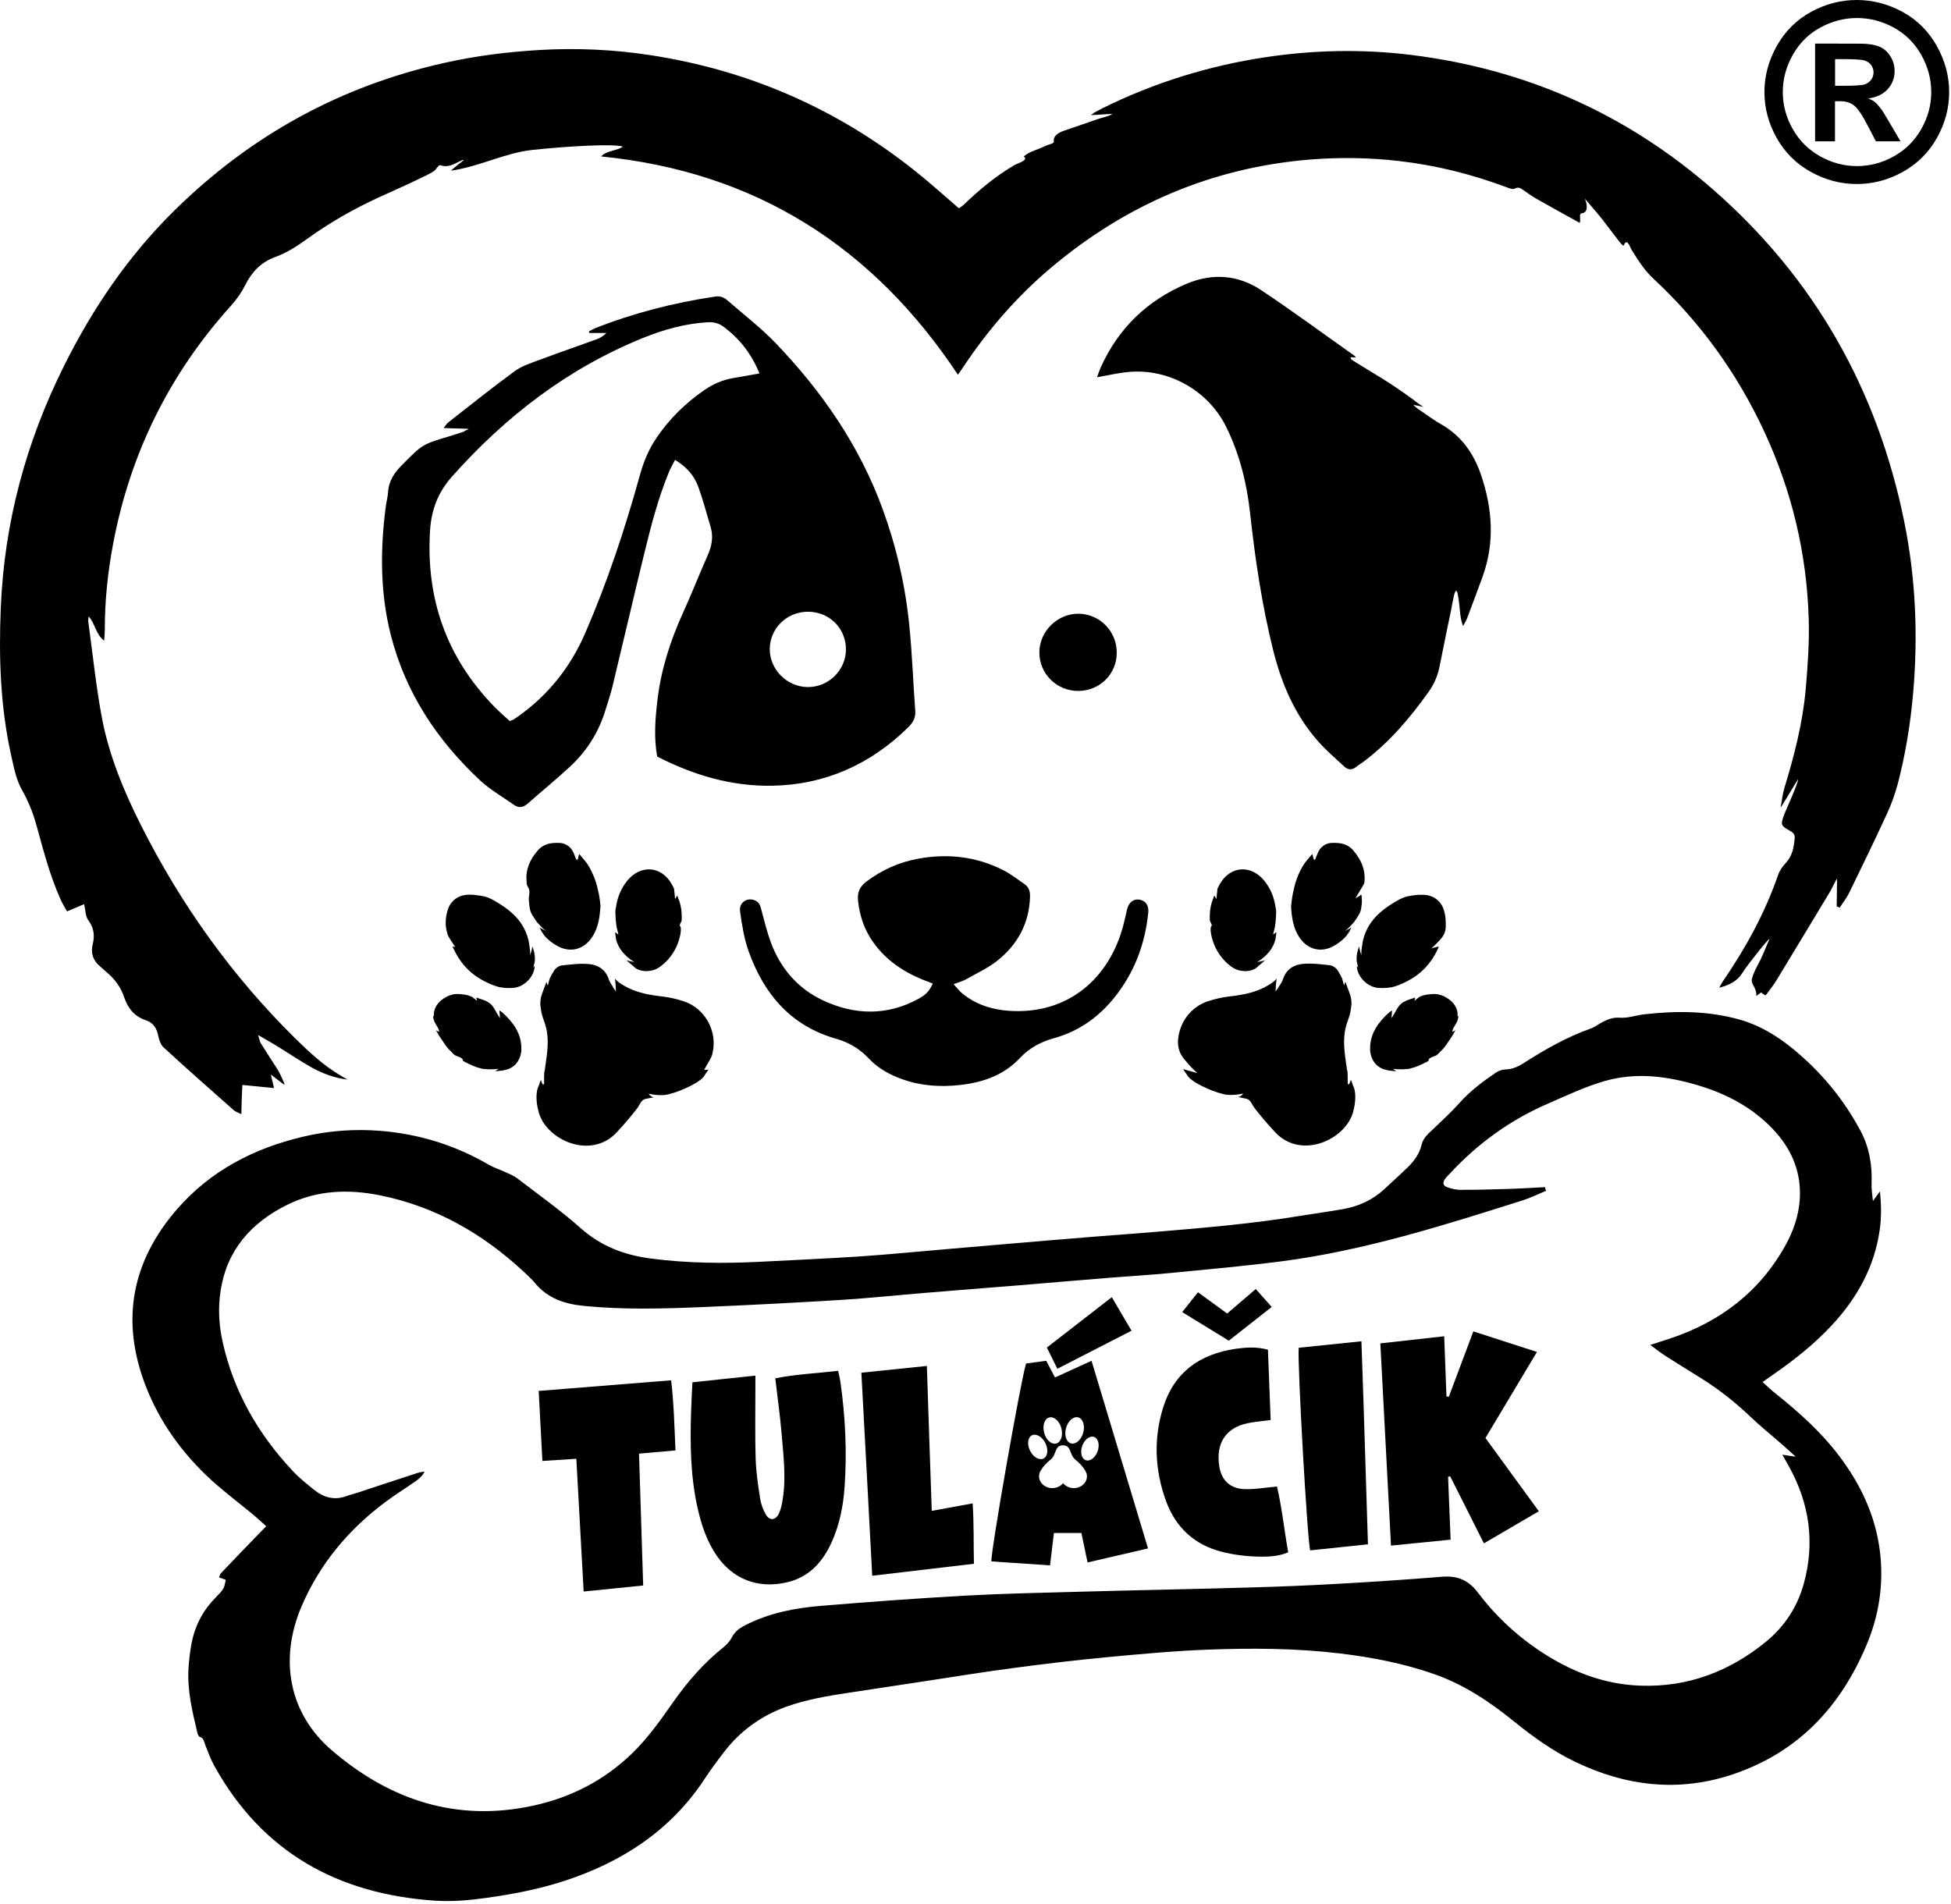 <svg width="84" height="82" viewBox="0 0 84 82" fill="none" xmlns="http://www.w3.org/2000/svg">
<path d="M79.079 39.033C79.079 38.731 79.094 38.145 79.094 37.842C79.071 37.831 78.864 38.277 78.802 38.378C78.019 39.674 77.24 40.974 76.449 42.27C76.363 42.409 76.021 42.86 76.021 42.86C76.021 42.86 75.888 42.809 75.834 42.731C75.697 42.813 75.619 42.895 75.615 42.883C75.647 42.545 75.386 42.39 75.425 42.177C75.463 41.963 75.604 41.688 75.721 41.474C75.876 41.191 76.056 40.718 76.188 40.426C76.161 40.411 75.779 40.877 75.651 41.044C75.432 41.327 75.203 41.602 75.012 41.901C74.79 42.254 74.462 42.413 74.022 42.53C74.092 42.406 74.131 42.32 74.186 42.243C75.164 40.815 75.993 39.309 76.558 37.667C76.624 37.481 76.753 37.303 76.889 37.155C77.174 36.849 77.236 36.476 77.271 36.088C77.287 35.91 77.177 35.832 77.033 35.755C76.679 35.56 76.663 35.506 76.8 35.122C76.897 34.85 77.38 33.837 77.423 33.543C77.314 33.694 76.683 34.784 76.659 34.773C76.718 34.52 76.745 34.206 76.819 33.958C77.248 32.549 77.618 31.129 77.746 29.658C77.832 28.669 77.902 27.672 77.875 26.682C77.797 23.861 77.154 21.16 75.966 18.595C74.801 16.084 73.212 13.877 71.183 11.995C70.789 11.63 70.524 11.195 70.248 10.757C70.174 10.64 70.061 10.21 69.905 10.574C69.866 10.59 69.737 10.427 69.679 10.349C69.43 10.035 69.196 9.709 68.947 9.395C68.783 9.185 68.425 8.782 68.238 8.556C68.355 8.84 68.374 9.162 68.097 9.185C67.961 9.197 68.078 9.484 68.012 9.596C67.416 9.267 66.73 8.886 66.099 8.529C65.92 8.428 65.756 8.293 65.581 8.18C65.472 8.11 65.378 8.033 65.219 8.122C65.141 8.165 64.989 8.11 64.884 8.071C63.372 7.501 61.814 7.113 60.213 6.931C58.951 6.787 57.689 6.768 56.419 6.868C52.177 7.214 48.469 8.813 45.236 11.54C43.794 12.759 42.567 14.171 41.519 15.735C41.438 15.86 41.352 15.976 41.243 16.135C37.589 10.629 32.548 7.4 25.887 6.737C26.074 6.488 26.639 6.48 26.814 6.31C26.366 6.186 24.504 6.29 22.942 6.453C21.735 6.581 20.691 7.16 19.421 7.35C19.546 7.21 19.919 6.946 19.982 6.88C19.76 6.896 19.386 7.284 18.946 7.109C18.856 7.125 18.782 7.299 18.696 7.357C18.49 7.497 18.291 7.582 18.065 7.691C17.493 7.971 16.904 8.227 16.32 8.494C15.222 8.999 14.174 9.596 13.196 10.306C12.771 10.613 12.335 10.893 11.84 11.071C11.248 11.288 10.851 11.696 10.57 12.255C10.407 12.581 10.189 12.895 9.943 13.166C7.298 16.1 5.616 19.503 4.879 23.372C4.642 24.614 4.509 25.867 4.513 27.132C4.513 27.26 4.498 27.388 4.482 27.586C4.116 27.303 4.108 26.872 3.82 26.542C3.808 26.655 3.793 26.705 3.8 26.756C3.987 28.122 4.128 29.499 4.377 30.854C4.685 32.51 5.327 34.066 6.087 35.568C7.801 38.964 9.99 42.025 12.701 44.703C13.317 45.308 13.948 45.898 14.704 46.336C14.739 46.356 14.84 46.418 14.961 46.484C14.411 46.426 13.835 46.201 13.41 45.96C12.892 45.669 12.398 45.331 11.891 45.021C11.665 44.881 11.431 44.753 11.112 44.567C11.17 44.745 11.182 44.843 11.225 44.916C11.466 45.308 11.724 45.692 11.969 46.08C12.066 46.239 12.269 46.693 12.253 46.705C12.238 46.717 11.856 46.422 11.661 46.267C11.712 46.48 11.747 46.631 11.798 46.852C11.338 46.806 10.917 46.763 10.434 46.717C10.422 46.953 10.415 47.151 10.407 47.349C10.399 47.535 10.395 47.722 10.391 47.974C10.239 47.896 10.138 47.869 10.072 47.811C9.059 46.915 8.042 46.018 7.045 45.102C6.917 44.986 6.847 44.773 6.811 44.59C6.745 44.268 6.593 44.035 6.282 43.931C5.783 43.768 5.503 43.411 5.343 42.933C5.199 42.499 4.934 42.146 4.583 41.855C4.49 41.781 4.408 41.692 4.315 41.618C4.007 41.366 3.898 41.044 3.991 40.663C4.085 40.279 4.046 39.949 3.796 39.615C3.68 39.456 3.687 39.204 3.621 38.933C3.372 39.037 3.15 39.13 2.885 39.243C2.791 39.072 2.69 38.913 2.616 38.746C2.141 37.699 1.864 36.589 1.557 35.491C1.409 34.959 1.202 34.466 0.929 33.981C0.692 33.554 0.594 33.034 0.485 32.545C0.014 30.442 -0.056 28.308 0.034 26.166C0.185 22.495 1.12 19.03 2.764 15.739C4.003 13.256 5.542 10.997 7.524 9.049C10.796 5.832 14.665 3.698 19.164 2.701C20.519 2.398 21.887 2.231 23.277 2.15C24.863 2.061 26.44 2.134 28.002 2.375C32.244 3.023 36.05 4.692 39.4 7.361C40.039 7.87 40.647 8.421 41.285 8.968C41.348 8.921 41.426 8.879 41.488 8.82C42.154 8.18 42.859 7.59 43.662 7.117C43.822 7.024 44.312 6.896 44.075 6.737C44.164 6.663 44.266 6.597 44.371 6.55C44.589 6.453 44.815 6.38 45.029 6.275C45.13 6.224 45.356 6.193 45.376 6.108C45.321 5.86 45.578 5.708 45.804 5.631C46.295 5.46 46.79 5.297 47.281 5.122C47.386 5.083 47.795 4.998 47.888 4.905C47.728 4.905 47.144 4.955 46.981 4.955C46.973 4.932 47.082 4.893 47.07 4.874C47.206 4.8 47.343 4.723 47.483 4.653C49.7 3.558 52.037 2.833 54.483 2.464C56.571 2.15 58.675 2.107 60.77 2.367C65.682 2.976 70.022 4.897 73.742 8.149C78.132 11.983 80.843 16.799 81.992 22.487C82.483 24.92 82.584 27.377 82.37 29.848C82.253 31.164 82.043 32.472 81.708 33.752C81.587 34.21 81.42 34.66 81.221 35.087C80.699 36.22 80.154 37.342 79.608 38.459C79.499 38.68 79.343 38.874 79.207 39.08C79.164 39.065 79.125 39.049 79.082 39.033H79.079Z" fill="black"/>
<path d="M9.715 68.024C9.606 67.985 9.528 67.954 9.431 67.919C9.458 67.849 9.47 67.787 9.505 67.748C9.976 67.252 10.448 66.763 10.923 66.27C11.087 66.103 11.25 65.936 11.461 65.719C11.266 65.544 11.11 65.393 10.946 65.257C10.331 64.745 9.684 64.264 9.092 63.724C7.85 62.583 6.876 61.241 6.268 59.665C5.185 56.86 5.668 54.303 7.639 52.048C9.073 50.407 10.927 49.448 13.034 48.948C14.145 48.684 15.27 48.602 16.4 48.695C18.052 48.831 19.602 49.312 21.035 50.147C21.265 50.279 21.522 50.36 21.764 50.473C21.939 50.554 22.122 50.624 22.274 50.74C23.193 51.447 24.14 52.118 25.005 52.886C25.881 53.666 26.89 54.043 28.016 54.19C29.586 54.396 31.16 54.411 32.737 54.33C34.163 54.256 35.589 54.194 37.014 54.101C38.288 54.015 39.562 53.887 40.836 53.779C41.623 53.713 42.405 53.643 43.192 53.577C44.509 53.464 45.829 53.352 47.146 53.247C48.007 53.177 48.868 53.119 49.725 53.045C51.813 52.871 53.905 52.696 55.973 52.355C56.589 52.254 57.208 52.172 57.823 52.063C58.497 51.943 59.097 51.672 59.603 51.202C59.938 50.888 60.281 50.581 60.612 50.259C60.893 49.987 61.115 49.677 61.208 49.285C61.279 48.994 61.497 48.812 61.703 48.618C62.089 48.253 62.482 47.888 62.837 47.492C63.296 46.976 63.842 46.569 64.406 46.185C64.523 46.107 64.679 46.053 64.819 46.049C65.1 46.041 65.341 45.94 65.567 45.797C66.494 45.203 67.445 44.656 68.489 44.287C68.668 44.225 68.824 44.097 68.995 44.008C69.229 43.888 69.455 43.798 69.751 43.822C70.098 43.845 70.452 43.713 70.803 43.674C72.186 43.519 73.564 43.523 74.916 43.907C75.758 44.147 76.498 44.594 77.168 45.141C78.383 46.127 79.361 47.306 80.101 48.684C80.49 49.413 80.615 50.189 80.58 51.004C80.572 51.221 80.615 51.439 80.638 51.714C80.736 51.578 80.806 51.485 80.942 51.299C81.001 51.916 81.005 52.424 80.934 52.933C80.713 54.532 79.969 55.874 78.886 57.046C78.134 57.857 77.277 58.54 76.369 59.169C76.225 59.27 76.081 59.374 75.886 59.51C76.089 59.689 76.252 59.848 76.431 59.991C77.444 60.798 78.406 61.66 79.189 62.696C80.12 63.926 80.755 65.28 80.942 66.821C81.11 68.218 80.9 69.572 80.35 70.864C79.232 73.503 77.421 75.439 74.651 76.386C72.302 77.186 70.028 76.922 67.819 75.862C66.872 75.408 66.031 74.803 65.221 74.151C64.177 73.305 63.074 72.556 61.797 72.102C60.461 71.629 59.078 71.361 57.675 71.194C55.794 70.969 53.901 70.961 52.015 71.031C50.562 71.085 49.109 71.221 47.656 71.357C46.309 71.485 44.969 71.644 43.629 71.823C42.331 71.993 41.042 72.207 39.749 72.401C38.689 72.56 37.634 72.723 36.578 72.882C35.651 73.022 34.731 73.173 33.847 73.491C32.768 73.883 31.88 74.523 31.183 75.428C30.902 75.792 30.626 76.161 30.373 76.545C28.916 78.788 26.82 80.162 24.315 80.984C23.213 81.345 22.079 81.563 20.93 81.722C20.202 81.823 19.481 81.889 18.757 81.842C14.561 81.567 11.289 79.766 9.221 76.025C9.065 75.742 8.956 75.432 8.835 75.129C8.781 74.997 8.781 74.842 8.601 74.787C8.551 74.772 8.512 74.675 8.496 74.605C8.278 73.681 8.052 72.758 8.118 71.799C8.142 71.462 8.181 71.12 8.243 70.787C8.383 70.026 8.722 69.363 9.271 68.804C9.653 68.412 9.641 68.404 9.719 68.039L9.715 68.024ZM66.522 51.136C66.533 51.183 66.545 51.229 66.561 51.276C66.226 51.416 65.898 51.578 65.556 51.687C62.159 52.762 58.762 53.841 55.213 54.306C53.624 54.512 52.023 54.656 50.426 54.811C49.553 54.896 48.677 54.947 47.8 55.017C46.496 55.121 45.194 55.234 43.889 55.343C42.511 55.455 41.132 55.56 39.753 55.676C38.584 55.773 37.415 55.897 36.243 55.971C34.268 56.091 32.293 56.196 30.314 56.278C28.588 56.351 26.863 56.402 25.141 56.231C24.315 56.15 23.575 55.909 23.026 55.238C22.886 55.067 22.714 54.92 22.555 54.764C20.79 53.123 18.764 51.959 16.384 51.474C15.013 51.194 13.658 51.241 12.376 51.873C10.818 52.642 9.77 53.818 9.497 55.579C9.384 56.32 9.423 57.058 9.587 57.787C10.062 59.925 11.118 61.757 12.61 63.344C12.882 63.635 13.198 63.887 13.509 64.139C13.926 64.477 14.39 64.617 14.92 64.419C15.072 64.361 15.231 64.326 15.387 64.275C16.26 63.988 17.132 63.697 18.009 63.414C18.098 63.387 18.196 63.379 18.285 63.363C18.188 63.542 18.063 63.662 17.923 63.759C17.487 64.066 17.031 64.349 16.602 64.667C15.009 65.855 13.771 67.333 12.988 69.157C11.998 71.466 12.45 73.79 14.281 75.362C16.778 77.508 19.66 78.47 22.964 77.748C24.588 77.395 26.029 76.654 27.237 75.478C27.922 74.807 28.464 74.031 29.009 73.255C29.621 72.389 30.31 71.598 31.144 70.934C31.292 70.818 31.428 70.662 31.514 70.496C31.646 70.24 31.853 70.1 32.094 69.976C33.119 69.452 34.229 69.238 35.355 69.145C37.415 68.975 39.476 68.823 41.541 68.707C43.262 68.614 44.992 68.579 46.714 68.532C49.094 68.466 51.474 68.424 53.854 68.354C55.073 68.319 56.292 68.272 57.512 68.202C59.042 68.117 60.569 68.016 62.096 67.892C62.755 67.838 63.234 68.047 63.631 68.575C64.352 69.529 65.209 70.348 66.202 71.023C67.542 71.935 69.003 72.529 70.639 72.583C72.672 72.653 74.464 71.97 76.026 70.697C76.829 70.042 77.382 69.2 77.659 68.202C78.149 66.429 77.912 64.741 77.02 63.138C76.938 62.991 76.852 62.84 76.739 62.638C76.946 62.669 77.074 62.688 77.312 62.723C77.047 62.483 76.864 62.312 76.673 62.149C76.248 61.776 75.804 61.423 75.399 61.035C74.729 60.395 74.012 59.824 73.226 59.336C72.723 59.021 72.217 58.711 71.714 58.389C71.508 58.257 71.317 58.105 71.052 57.911C71.391 57.803 71.64 57.721 71.889 57.64C74.067 56.918 75.773 55.618 76.887 53.596C77.226 52.979 77.448 52.32 77.491 51.613C77.561 50.344 77.051 49.308 76.155 48.439C75.306 47.617 74.281 47.089 73.156 46.747C71.827 46.344 70.468 46.157 69.112 46.542C68.275 46.778 67.476 47.159 66.674 47.508C65.057 48.206 63.651 49.211 62.451 50.504C62.369 50.589 62.283 50.674 62.213 50.767C62.1 50.927 62.128 51.055 62.311 51.121C62.49 51.183 62.685 51.233 62.876 51.233C63.561 51.233 64.243 51.218 64.928 51.194C65.462 51.179 65.992 51.144 66.526 51.117L66.522 51.136Z" fill="black"/>
<path d="M20.175 18.467C19.914 18.451 19.423 18.448 19.099 18.428C19.193 18.316 19.24 18.23 19.314 18.176C20.256 17.442 21.187 16.694 22.153 15.987C22.457 15.762 22.847 15.638 23.209 15.502C24.019 15.2 24.841 14.916 25.655 14.621C25.815 14.563 25.971 14.486 26.103 14.338H25.375C25.367 14.315 25.363 14.291 25.355 14.272C25.437 14.226 25.519 14.175 25.605 14.14C27.28 13.477 29.013 13.034 30.793 12.77C31.019 12.736 31.175 12.809 31.323 12.937C32.009 13.535 32.737 14.094 33.368 14.745C35.382 16.841 37.01 19.192 38.008 21.936C38.6 23.562 38.985 25.242 39.153 26.961C39.274 28.172 39.316 29.39 39.406 30.605C39.429 30.904 39.312 31.109 39.11 31.311C37.486 32.91 35.53 33.791 33.244 33.833C31.494 33.864 29.851 33.376 28.296 32.576C28.145 31.757 28.211 30.958 28.304 30.163C28.456 28.855 28.85 27.613 29.395 26.414C29.777 25.576 30.112 24.718 30.486 23.872C30.653 23.488 30.715 23.104 30.599 22.704C30.427 22.122 30.271 21.532 30.065 20.962C29.89 20.477 29.558 20.101 29.064 19.802C28.962 20.003 28.865 20.166 28.795 20.341C28.324 21.486 28.02 22.681 27.728 23.876C27.268 25.766 26.828 27.66 26.372 29.549C26.29 29.895 26.17 30.232 26.068 30.574C25.78 31.521 25.27 32.336 24.545 33.007C23.957 33.554 23.33 34.062 22.726 34.598C22.527 34.776 22.337 34.803 22.122 34.652C21.635 34.307 21.106 34.008 20.673 33.605C18.811 31.87 17.456 29.817 16.825 27.338C16.361 25.51 16.369 23.659 16.61 21.804C16.638 21.598 16.696 21.397 16.708 21.187C16.739 20.694 16.992 20.337 17.331 20C18.18 19.146 18.172 19.138 19.31 18.797C19.536 18.731 19.758 18.653 19.98 18.583C19.968 18.548 20.186 18.498 20.175 18.463V18.467ZM21.955 31.043C22.048 31.009 22.079 31.001 22.103 30.985C22.165 30.946 22.227 30.904 22.29 30.861C23.602 29.934 24.565 28.723 25.2 27.252C26.154 25.052 26.906 22.782 27.545 20.477C27.704 19.899 27.926 19.352 28.265 18.855C28.822 18.032 29.523 17.345 30.345 16.783C30.708 16.534 31.101 16.364 31.534 16.286C31.911 16.22 32.285 16.15 32.698 16.08C32.367 15.258 31.869 14.614 31.187 14.094C30.969 13.927 30.754 13.861 30.486 13.876C29.516 13.927 28.593 14.187 27.704 14.544C24.448 15.859 21.752 17.939 19.442 20.543C18.858 21.203 18.57 21.959 18.515 22.852C18.336 25.77 19.216 28.296 21.265 30.411C21.48 30.632 21.717 30.838 21.951 31.051L21.955 31.043ZM34.786 26.34C33.882 26.34 33.15 27.05 33.142 27.943C33.135 28.82 33.875 29.569 34.763 29.584C35.67 29.6 36.43 28.851 36.422 27.947C36.414 27.043 35.705 26.344 34.79 26.34H34.786Z" fill="black"/>
<path d="M47.228 16.254C47.287 16.098 47.334 15.947 47.4 15.803C48.156 14.131 49.394 12.936 51.089 12.218C52.195 11.752 53.301 11.83 54.299 12.493C55.627 13.378 56.912 14.325 58.214 15.245C58.245 15.268 58.28 15.287 58.311 15.315C58.327 15.326 58.338 15.338 58.35 15.353C58.35 15.353 58.373 15.396 58.369 15.396C58.307 15.384 58.245 15.38 58.182 15.384C58.175 15.384 58.167 15.384 58.159 15.388C58.151 15.392 58.151 15.404 58.151 15.412C58.151 15.435 58.171 15.458 58.186 15.474C58.221 15.505 58.26 15.532 58.299 15.555C58.373 15.602 58.443 15.648 58.517 15.691C58.946 15.959 59.386 16.215 59.811 16.49C60.005 16.614 60.196 16.746 60.387 16.878C60.481 16.944 60.578 17.01 60.672 17.08C60.765 17.15 60.862 17.212 60.948 17.286C61.053 17.375 61.178 17.437 61.279 17.526C61.221 17.511 61.162 17.495 61.104 17.48C61.018 17.46 60.932 17.449 60.843 17.433C60.971 17.554 61.115 17.658 61.264 17.752C61.303 17.775 61.338 17.806 61.377 17.833C61.587 17.973 61.793 18.124 62.011 18.248C62.896 18.737 63.441 19.505 63.757 20.425C64.255 21.876 64.368 23.351 63.834 24.826C63.62 25.423 63.39 26.021 63.168 26.618C63.133 26.711 63.079 26.797 62.993 26.956C62.997 26.948 62.97 26.894 62.966 26.882C62.958 26.855 62.946 26.824 62.939 26.797C62.923 26.742 62.911 26.688 62.9 26.634C62.88 26.525 62.868 26.416 62.857 26.308C62.837 26.087 62.814 25.869 62.775 25.652L62.759 25.574C62.748 25.52 62.736 25.458 62.685 25.431C62.635 25.505 62.611 25.594 62.592 25.679C62.541 25.904 62.506 26.133 62.459 26.358C62.413 26.583 62.362 26.828 62.311 27.061C62.214 27.53 62.12 27.996 62.027 28.465C62.011 28.543 61.996 28.621 61.98 28.698C61.902 29.098 61.747 29.455 61.509 29.789C60.714 30.91 59.83 31.95 58.724 32.784C58.619 32.866 58.498 32.932 58.397 33.017C58.214 33.168 58.038 33.157 57.875 33.005C57.493 32.652 57.096 32.311 56.753 31.923C55.744 30.782 55.171 29.428 54.809 27.969C54.33 26.036 54.041 24.077 53.823 22.101C53.683 20.813 53.375 19.567 52.799 18.392C52.032 16.828 50.329 15.854 48.584 16.017C48.156 16.056 47.735 16.157 47.236 16.242L47.228 16.254Z" fill="black"/>
<path d="M41.06 42.383C41.22 42.554 41.313 42.682 41.43 42.775C42.014 43.252 42.7 43.474 43.44 43.524C45.996 43.699 47.768 42.115 48.364 39.842C48.422 39.613 48.473 39.38 48.528 39.151C48.598 38.856 48.804 38.697 49.053 38.736C49.315 38.778 49.47 38.976 49.439 39.287C49.315 40.536 48.913 41.685 48.169 42.705C47.46 43.683 46.545 44.382 45.365 44.708C44.815 44.859 44.317 45.127 43.919 45.55C43.222 46.299 42.315 46.609 41.341 46.718C40.511 46.811 39.681 46.764 38.879 46.481C38.322 46.287 37.819 46.015 37.414 45.585C37.029 45.173 36.557 44.886 36.023 44.735C34.06 44.184 32.899 42.818 32.237 40.975C32.038 40.424 31.945 39.826 31.863 39.244C31.805 38.848 32.198 38.611 32.537 38.786C32.705 38.871 32.74 39.019 32.782 39.182C32.907 39.655 33.024 40.133 33.192 40.587C33.608 41.704 34.356 42.569 35.431 43.074C36.791 43.71 38.181 43.749 39.537 43.012C39.876 42.829 40.012 42.674 40.16 42.352C40.012 42.294 39.868 42.24 39.724 42.181C38.867 41.832 38.131 41.328 37.589 40.563C37.212 40.032 37.013 39.434 36.943 38.786C36.904 38.425 37.017 38.173 37.313 37.952C37.979 37.451 38.719 37.125 39.533 36.974C40.811 36.741 42.05 36.881 43.214 37.478C43.53 37.641 43.81 37.866 44.102 38.064C44.293 38.192 44.352 38.371 44.348 38.6C44.317 39.764 43.806 40.687 42.91 41.39C42.505 41.704 42.026 41.921 41.574 42.178C41.446 42.247 41.302 42.286 41.056 42.379L41.06 42.383Z" fill="black"/>
<path d="M26.383 42.497C26.426 42.563 26.473 42.625 26.519 42.691C26.515 42.505 26.5 42.319 26.477 42.136C26.535 42.218 26.617 42.284 26.699 42.338C26.78 42.392 26.87 42.447 26.96 42.493C27.143 42.59 27.337 42.668 27.536 42.726C27.735 42.784 27.941 42.827 28.148 42.858C28.284 42.881 28.42 42.897 28.557 42.913C28.849 42.947 29.145 43.021 29.425 43.11C29.601 43.165 29.768 43.25 29.916 43.355C30.091 43.479 30.243 43.63 30.368 43.805C30.493 43.98 30.582 44.166 30.645 44.368C30.707 44.569 30.734 44.779 30.726 44.989C30.723 45.093 30.711 45.198 30.687 45.299C30.676 45.353 30.668 45.411 30.648 45.462C30.621 45.532 30.582 45.594 30.547 45.66C30.469 45.796 30.391 45.935 30.314 46.071C30.376 46.071 30.442 46.063 30.504 46.052C30.469 46.106 30.43 46.164 30.391 46.219C30.349 46.281 30.31 46.354 30.255 46.409C30.212 46.455 30.158 46.498 30.107 46.533C29.994 46.618 29.869 46.684 29.745 46.75C29.71 46.77 29.675 46.785 29.64 46.801C29.375 46.929 29.098 47.041 28.81 47.111C28.744 47.127 28.681 47.146 28.611 47.15C28.533 47.154 28.455 47.158 28.378 47.154C28.3 47.15 28.222 47.146 28.148 47.134C28.109 47.13 28.07 47.123 28.035 47.115C28.015 47.115 27.996 47.107 27.976 47.103C27.968 47.103 27.93 47.099 27.926 47.092C27.972 47.173 28.054 47.231 28.148 47.247C28.05 47.266 27.953 47.286 27.855 47.305C27.813 47.313 27.77 47.321 27.727 47.34C27.665 47.371 27.618 47.425 27.579 47.487C27.548 47.538 27.517 47.592 27.485 47.647C27.454 47.693 27.423 47.74 27.388 47.782C27.31 47.879 27.232 47.977 27.154 48.074C26.96 48.31 26.757 48.539 26.547 48.764C25.425 49.959 23.508 49.078 23.189 47.876C23.15 47.724 23.119 47.573 23.107 47.414C23.095 47.27 23.095 47.115 23.123 46.971C23.13 46.937 23.138 46.906 23.146 46.87C23.166 46.812 23.197 46.758 23.216 46.7C23.239 46.634 23.251 46.56 23.294 46.506C23.306 46.564 23.329 46.618 23.356 46.673C23.364 46.684 23.372 46.696 23.384 46.7C23.399 46.7 23.411 46.692 23.419 46.68C23.426 46.669 23.426 46.653 23.426 46.638C23.426 46.479 23.423 46.319 23.434 46.16C23.434 46.137 23.446 46.114 23.454 46.091C23.462 46.056 23.462 46.017 23.469 45.978C23.481 45.904 23.489 45.831 23.5 45.757C23.543 45.462 23.582 45.167 23.582 44.868C23.582 44.569 23.539 44.275 23.434 43.995C23.372 43.824 23.31 43.642 23.29 43.464C23.282 43.382 23.263 43.297 23.263 43.215C23.263 43.126 23.271 43.037 23.29 42.951C23.31 42.862 23.345 42.777 23.376 42.687C23.426 42.552 23.477 42.416 23.528 42.28L23.575 42.431C23.633 42.334 23.629 42.218 23.676 42.117C23.726 42.008 23.793 41.9 23.855 41.795C23.913 41.694 24.058 41.589 24.171 41.574C24.568 41.527 24.969 41.477 25.362 41.512C25.744 41.547 26.067 41.745 26.204 42.148C26.212 42.171 26.219 42.195 26.231 42.214C26.239 42.233 26.243 42.253 26.255 42.272C26.278 42.323 26.309 42.365 26.34 42.412C26.356 42.435 26.371 42.462 26.387 42.486L26.383 42.497Z" fill="black"/>
<path d="M25.851 39.025C25.823 39.514 25.753 39.937 25.519 40.313C25.153 40.899 24.53 41.062 23.938 40.697C23.868 40.655 23.798 40.608 23.727 40.558C23.626 40.48 23.529 40.395 23.447 40.294C23.428 40.27 23.404 40.243 23.389 40.216C23.373 40.189 23.354 40.158 23.334 40.135C23.311 40.107 23.299 40.072 23.283 40.038C23.268 40.003 23.248 39.968 23.233 39.933C23.276 39.968 23.326 39.995 23.377 40.018L23.509 40.084C23.4 40.007 23.303 39.91 23.213 39.809C23.19 39.782 23.163 39.754 23.139 39.727C23.116 39.704 23.1 39.677 23.081 39.65C23.046 39.595 23.007 39.541 22.972 39.487C22.898 39.378 22.835 39.261 22.812 39.13C22.793 39.021 22.781 38.908 22.773 38.8C22.769 38.749 22.765 38.703 22.769 38.652C22.773 38.602 22.785 38.547 22.789 38.497C22.797 38.416 22.8 38.33 22.765 38.253C22.754 38.229 22.742 38.21 22.73 38.191C22.691 38.124 22.672 38.066 22.676 37.993C22.676 37.931 22.664 37.864 22.664 37.799C22.664 37.733 22.664 37.674 22.676 37.608C22.691 37.484 22.723 37.364 22.765 37.248C22.855 37.007 23.003 36.79 23.174 36.596C23.174 36.592 23.182 36.588 23.186 36.584C23.319 36.44 23.502 36.351 23.692 36.316C23.782 36.301 23.875 36.293 23.969 36.293C24.059 36.293 24.152 36.293 24.234 36.316C24.323 36.34 24.409 36.382 24.483 36.44C24.53 36.475 24.569 36.518 24.604 36.565C24.694 36.685 24.733 36.825 24.791 36.96C24.799 36.98 24.81 37.003 24.826 37.019C24.83 37.026 24.838 37.03 24.846 37.026C24.849 37.026 24.853 37.023 24.857 37.019C24.908 36.956 24.896 36.875 24.927 36.805C24.931 36.797 24.935 36.782 24.947 36.782C24.954 36.782 24.966 36.805 24.97 36.813C24.986 36.832 25.005 36.856 25.025 36.875C25.06 36.918 25.095 36.956 25.13 36.999C25.2 37.081 25.27 37.166 25.325 37.259C25.441 37.446 25.535 37.651 25.613 37.857C25.687 38.062 25.738 38.28 25.784 38.497C25.823 38.683 25.839 38.877 25.854 39.009L25.851 39.025Z" fill="black"/>
<path d="M20.352 38.528C20.372 38.528 20.395 38.528 20.414 38.532C20.531 38.544 20.648 38.563 20.765 38.582C20.792 38.586 20.823 38.594 20.851 38.598C20.878 38.602 20.901 38.613 20.925 38.621C20.979 38.637 21.03 38.656 21.081 38.679C21.131 38.703 21.178 38.722 21.225 38.749C21.326 38.803 21.427 38.866 21.525 38.928C21.622 38.99 21.715 39.052 21.809 39.122C21.902 39.192 21.984 39.261 22.07 39.339C22.156 39.417 22.23 39.494 22.3 39.58C22.37 39.665 22.436 39.754 22.495 39.851C22.553 39.948 22.604 40.049 22.646 40.154C22.693 40.263 22.728 40.379 22.756 40.495C22.771 40.561 22.779 40.631 22.791 40.701C22.802 40.779 22.814 40.856 22.822 40.934C22.83 41.004 22.822 41.058 22.822 41.128C22.869 41 22.911 40.883 22.915 40.744C22.978 40.891 23.017 41.046 23.028 41.206C23.028 41.26 23.028 41.314 23.028 41.368C23.017 41.469 22.978 41.57 22.958 41.671C22.978 41.644 22.997 41.613 23.017 41.586C23.017 41.586 23.017 41.605 23.017 41.609C23.017 41.617 23.017 41.629 23.017 41.636C23.017 41.652 23.017 41.671 23.013 41.687C22.966 42.013 22.709 42.312 22.417 42.451C22.308 42.502 22.191 42.533 22.074 42.54C21.84 42.552 21.595 42.54 21.377 42.471C21.264 42.436 21.155 42.393 21.046 42.343C20.936 42.292 20.839 42.245 20.738 42.187C20.637 42.129 20.547 42.071 20.453 42.005C20.36 41.939 20.278 41.869 20.196 41.791C20.114 41.714 20.037 41.636 19.966 41.551C19.896 41.465 19.826 41.372 19.764 41.279C19.702 41.186 19.643 41.081 19.589 40.977C19.573 40.942 19.554 40.907 19.538 40.872C19.522 40.837 19.499 40.798 19.487 40.759C19.522 40.759 19.561 40.763 19.596 40.779C19.593 40.763 19.581 40.748 19.573 40.736C19.491 40.62 19.417 40.499 19.343 40.379C19.324 40.348 19.304 40.317 19.289 40.286C19.273 40.255 19.269 40.224 19.261 40.193C19.238 40.119 19.219 40.045 19.207 39.968C19.207 39.96 19.207 39.948 19.203 39.941C19.168 39.684 19.203 39.405 19.285 39.157C19.351 38.947 19.495 38.769 19.682 38.656C19.889 38.532 20.122 38.513 20.36 38.528H20.352Z" fill="black"/>
<path d="M29.308 39.717C29.297 39.751 29.281 39.782 29.273 39.813C29.27 39.833 29.262 39.852 29.273 39.868C29.277 39.876 29.285 39.883 29.293 39.891C29.305 39.907 29.308 39.93 29.312 39.953C29.328 40.136 29.277 40.334 29.223 40.508C29.164 40.694 29.083 40.869 28.977 41.032C28.826 41.273 28.611 41.498 28.374 41.657C28.237 41.75 28.074 41.8 27.91 41.812C27.747 41.824 27.583 41.804 27.439 41.73C27.404 41.715 27.373 41.696 27.345 41.672C27.318 41.649 27.291 41.622 27.263 41.599C27.224 41.564 27.178 41.529 27.139 41.494L27.003 41.377L26.975 41.354C27.088 41.377 27.201 41.401 27.314 41.428C27.123 41.311 26.948 41.168 26.804 40.997C26.675 40.838 26.574 40.652 26.527 40.454C26.52 40.423 26.52 40.392 26.512 40.361C26.504 40.326 26.5 40.295 26.496 40.256L26.484 40.132C26.527 40.17 26.574 40.205 26.625 40.24C26.617 40.186 26.601 40.132 26.586 40.077C26.527 39.868 26.512 39.647 26.5 39.429C26.5 39.371 26.492 39.313 26.496 39.255C26.496 39.224 26.496 39.197 26.5 39.166C26.5 39.142 26.512 39.123 26.516 39.099C26.527 39.002 26.547 38.902 26.57 38.809C26.617 38.611 26.691 38.42 26.788 38.246C26.847 38.141 26.909 38.044 26.983 37.951C27.552 37.221 28.471 37.264 28.923 38.075C28.95 38.122 28.974 38.172 29.001 38.219C29.024 38.258 29.028 38.323 29.032 38.37C29.047 38.483 29.055 38.595 29.063 38.708C29.098 38.661 29.129 38.614 29.153 38.56C29.164 38.583 29.176 38.611 29.188 38.634C29.196 38.657 29.199 38.684 29.211 38.708C29.235 38.75 29.246 38.797 29.262 38.843C29.293 38.944 29.316 39.049 29.332 39.154C29.344 39.247 29.351 39.34 29.351 39.433C29.351 39.491 29.355 39.553 29.351 39.608C29.348 39.643 29.336 39.682 29.32 39.72L29.308 39.717Z" fill="black"/>
<path d="M20.378 42.969C20.405 42.985 20.433 43.004 20.456 43.024C20.468 43.035 20.479 43.047 20.491 43.059C20.503 43.07 20.518 43.078 20.534 43.086C20.526 43.039 20.518 42.996 20.507 42.95C20.55 42.969 20.592 42.985 20.635 42.996C20.67 43.004 20.701 43.016 20.733 43.028C20.764 43.043 20.795 43.051 20.826 43.062C20.892 43.086 20.955 43.117 21.017 43.152C21.044 43.167 21.072 43.187 21.099 43.21C21.2 43.288 21.266 43.404 21.329 43.513C21.36 43.571 21.391 43.625 21.426 43.683C21.442 43.711 21.461 43.738 21.477 43.765C21.484 43.78 21.496 43.792 21.504 43.807C21.508 43.815 21.527 43.835 21.527 43.843C21.52 43.73 21.508 43.617 21.5 43.509C21.543 43.54 21.597 43.563 21.636 43.602C22.092 44.017 22.451 44.494 22.447 45.154C22.447 45.17 22.447 45.185 22.447 45.205C22.447 45.294 22.427 45.379 22.404 45.465C22.38 45.542 22.345 45.62 22.302 45.69C22.26 45.759 22.209 45.822 22.151 45.872C22.092 45.922 22.026 45.969 21.952 46.004C21.913 46.023 21.87 46.039 21.827 46.05C21.773 46.066 21.714 46.081 21.66 46.089C21.605 46.097 21.547 46.109 21.488 46.112C21.461 46.112 21.43 46.116 21.403 46.12C21.387 46.12 21.375 46.12 21.36 46.12C21.352 46.12 21.344 46.12 21.336 46.12C21.332 46.12 21.321 46.12 21.317 46.12C21.368 46.093 21.418 46.058 21.465 46.023H21.457C21.34 46.039 21.22 46.047 21.103 46.043C21.044 46.043 20.986 46.043 20.924 46.035C20.892 46.035 20.865 46.031 20.834 46.027C20.818 46.027 20.803 46.027 20.791 46.023C20.779 46.023 20.764 46.023 20.752 46.016C20.729 46.008 20.701 46.004 20.674 45.996C20.647 45.988 20.62 45.981 20.592 45.973C20.538 45.957 20.483 45.942 20.433 45.919C20.402 45.907 20.37 45.895 20.339 45.88C20.304 45.864 20.269 45.849 20.234 45.833C20.199 45.818 20.16 45.806 20.133 45.783C20.105 45.763 20.07 45.752 20.039 45.74C20.004 45.724 19.973 45.705 19.942 45.686C19.938 45.686 19.93 45.678 19.93 45.674C19.93 45.674 19.93 45.666 19.93 45.662C19.93 45.62 19.903 45.585 19.868 45.562C19.833 45.538 19.798 45.523 19.759 45.507C19.724 45.495 19.689 45.48 19.657 45.468C19.634 45.461 19.607 45.449 19.584 45.433C19.537 45.406 19.502 45.36 19.463 45.321C19.424 45.282 19.381 45.243 19.342 45.201C19.245 45.096 19.155 44.979 19.081 44.855C19.061 44.824 19.038 44.793 19.015 44.762C18.991 44.731 18.972 44.7 18.953 44.669C18.91 44.607 18.871 44.541 18.836 44.475C18.812 44.436 18.793 44.397 18.769 44.359C18.812 44.386 18.855 44.413 18.906 44.428C18.906 44.32 18.84 44.227 18.781 44.133C18.707 44.013 18.645 43.877 18.649 43.738C18.664 43.745 18.676 43.757 18.68 43.773C18.68 43.769 18.68 43.753 18.68 43.745V43.714C18.68 43.695 18.684 43.676 18.684 43.656C18.684 43.637 18.684 43.617 18.684 43.598C18.684 43.586 18.692 43.571 18.692 43.559C18.703 43.509 18.719 43.458 18.738 43.408C18.781 43.311 18.843 43.218 18.917 43.144C18.972 43.09 19.03 43.039 19.093 43C19.124 42.981 19.151 42.965 19.182 42.946C19.213 42.927 19.241 42.911 19.272 42.896C19.338 42.865 19.408 42.845 19.478 42.826C19.521 42.814 19.564 42.806 19.607 42.803C19.661 42.799 19.72 42.803 19.774 42.803C19.903 42.81 20.035 42.826 20.16 42.861C20.168 42.861 20.176 42.865 20.183 42.868C20.246 42.888 20.308 42.915 20.366 42.95L20.378 42.969Z" fill="black"/>
<path d="M48.081 28.118C48.077 29.03 47.344 29.751 46.421 29.751C45.486 29.751 44.738 29.002 44.75 28.075C44.762 27.179 45.521 26.43 46.417 26.426C47.344 26.426 48.089 27.179 48.081 28.114V28.118Z" fill="black"/>
<path d="M29.808 59.52C30.747 59.419 31.616 59.33 32.523 59.233C32.523 59.458 32.523 59.629 32.523 59.803C32.523 60.809 32.504 61.817 32.535 62.822C32.555 63.397 32.64 63.971 32.73 64.541C32.765 64.77 32.855 65.003 32.968 65.205C33.127 65.492 33.396 65.473 33.536 65.17C33.622 64.984 33.665 64.778 33.696 64.576C33.852 63.63 33.731 62.687 33.653 61.744C33.587 60.964 33.478 60.188 33.38 59.349C34.253 59.175 35.149 59.132 36.084 59.027C36.123 59.202 36.166 59.357 36.185 59.512C36.399 61.01 36.469 62.52 36.364 64.029C36.306 64.844 36.15 65.644 35.811 66.396C35.414 67.273 34.822 67.933 33.825 68.146C32.625 68.406 31.561 67.999 30.864 66.994C30.436 66.373 30.202 65.674 30.038 64.949C29.727 63.579 29.711 62.19 29.754 60.797C29.765 60.386 29.793 59.97 29.812 59.52H29.808Z" fill="black"/>
<path d="M63.434 57.328C64.361 57.627 65.249 57.914 66.173 58.213C65.421 59.474 64.692 60.692 63.956 61.919C64.727 62.974 65.475 64.006 66.254 65.073C65.468 65.531 64.704 65.978 63.89 66.455C63.395 65.473 62.916 64.519 62.437 63.568C62.406 63.576 62.375 63.583 62.347 63.591C62.382 64.48 62.417 65.365 62.456 66.296C61.596 66.381 60.774 66.466 59.889 66.552C59.733 63.622 59.582 60.751 59.43 57.844C60.368 57.739 61.253 57.642 62.18 57.538C62.215 58.43 62.246 59.28 62.277 60.13C62.312 60.134 62.343 60.138 62.379 60.141C62.729 59.21 63.076 58.279 63.438 57.32L63.434 57.328Z" fill="black"/>
<path d="M54.591 58.117C54.63 59.134 54.669 60.135 54.708 61.144C54.349 61.194 54.026 61.218 53.711 61.283C52.795 61.474 52.32 62.137 52.503 63.181C52.604 63.755 52.982 64.101 53.586 64.12C54.026 64.136 54.47 64.054 54.98 64.008C55.191 64.896 55.288 65.859 55.463 66.84C55.043 67.023 54.602 67.034 54.186 67.027C53.656 67.015 53.114 66.949 52.6 66.817C51.42 66.518 50.614 65.761 50.201 64.628C49.722 63.309 49.659 61.959 50.076 60.616C50.547 59.095 51.65 58.303 53.204 58.078C53.648 58.016 54.092 57.981 54.595 58.117H54.591Z" fill="black"/>
<path d="M29.079 62.453C28.546 62.499 28.059 62.546 27.513 62.592C27.572 64.494 27.634 66.36 27.692 68.269C26.824 68.359 26.002 68.44 25.129 68.529C25.024 66.597 24.919 64.715 24.814 62.813C24.323 62.844 23.863 62.872 23.353 62.907C23.299 61.89 23.248 60.908 23.193 59.892C25.114 59.736 26.976 59.589 28.896 59.434C29.013 60.423 29.036 61.405 29.083 62.453H29.079Z" fill="black"/>
<path d="M37.553 67.846C37.398 64.913 37.246 62.033 37.086 59.107C38.032 59.01 38.94 58.913 39.906 58.816C39.976 60.904 40.042 62.953 40.117 65.056C40.724 64.944 41.273 64.847 41.877 64.734C41.936 65.611 41.912 66.445 41.932 67.334C40.479 67.505 39.049 67.672 37.553 67.85V67.846Z" fill="black"/>
<path d="M55.917 58.033C56.813 57.94 57.681 57.851 58.616 57.754C58.721 60.672 58.803 63.559 58.897 66.496C58.052 66.586 57.23 66.671 56.412 66.757C56.291 66.427 55.851 58.639 55.917 58.029V58.033Z" fill="black"/>
<path d="M48.718 57.299C47.632 57.858 46.603 58.386 45.524 58.937C45.372 58.634 45.232 58.347 45.072 58.025C45.995 57.311 46.907 56.604 47.869 55.855C48.157 56.344 48.422 56.794 48.718 57.299Z" fill="black"/>
<path d="M52.903 57.727C52.225 57.312 51.578 56.913 50.9 56.497C51.134 56.202 51.341 55.942 51.578 55.644C52.007 55.958 52.416 56.253 52.836 56.559C53.249 56.206 53.651 55.861 54.067 55.504C54.301 55.768 54.511 56.005 54.753 56.276C54.138 56.757 53.541 57.227 52.907 57.727H52.903Z" fill="black"/>
<path d="M55.056 42.497C55.013 42.563 54.967 42.625 54.92 42.691C54.924 42.505 54.939 42.319 54.963 42.136C54.904 42.218 54.822 42.284 54.741 42.338C54.659 42.392 54.569 42.447 54.48 42.493C54.297 42.59 54.102 42.668 53.903 42.726C53.705 42.784 53.498 42.827 53.292 42.858C53.155 42.881 53.019 42.897 52.883 42.912C52.59 42.947 52.294 43.021 52.014 43.11C51.839 43.165 51.671 43.25 51.523 43.355C51.348 43.479 51.196 43.63 51.071 43.805C50.904 44.038 50.795 44.313 50.744 44.593C50.717 44.748 50.705 44.903 50.732 45.058C50.752 45.186 50.795 45.314 50.861 45.427C50.927 45.539 51.013 45.644 51.099 45.741C51.239 45.908 51.391 46.063 51.55 46.207C51.422 46.172 51.293 46.133 51.165 46.098C51.126 46.087 51.083 46.075 51.044 46.063C51.021 46.056 50.97 46.036 50.947 46.044C50.974 46.102 51.021 46.16 51.06 46.211C51.102 46.273 51.141 46.347 51.196 46.401C51.239 46.447 51.293 46.49 51.344 46.525C51.457 46.611 51.581 46.676 51.706 46.742C51.741 46.762 51.776 46.777 51.811 46.793C52.076 46.921 52.353 47.033 52.641 47.103C52.707 47.119 52.77 47.138 52.84 47.142C52.918 47.146 52.995 47.15 53.073 47.146C53.151 47.142 53.229 47.138 53.303 47.127C53.342 47.123 53.381 47.115 53.416 47.107C53.436 47.107 53.455 47.099 53.475 47.096C53.483 47.096 53.521 47.092 53.525 47.084C53.479 47.165 53.397 47.224 53.303 47.239C53.401 47.258 53.498 47.278 53.595 47.297C53.638 47.305 53.681 47.313 53.724 47.332C53.786 47.363 53.833 47.418 53.872 47.48C53.903 47.53 53.934 47.584 53.965 47.639C53.997 47.685 54.028 47.732 54.063 47.775C54.141 47.872 54.219 47.969 54.297 48.066C54.491 48.302 54.694 48.531 54.904 48.756C56.026 49.952 57.943 49.071 58.262 47.868C58.301 47.716 58.332 47.565 58.344 47.406C58.356 47.262 58.356 47.107 58.328 46.964C58.321 46.929 58.313 46.898 58.305 46.863C58.285 46.804 58.254 46.75 58.235 46.692C58.211 46.626 58.2 46.552 58.157 46.498C58.145 46.556 58.122 46.611 58.095 46.665C58.087 46.676 58.079 46.688 58.067 46.692C58.052 46.692 58.04 46.684 58.032 46.673C58.024 46.661 58.025 46.645 58.025 46.63C58.025 46.471 58.028 46.312 58.017 46.153C58.017 46.129 58.005 46.106 57.997 46.083C57.989 46.048 57.989 46.009 57.982 45.97C57.97 45.897 57.962 45.823 57.95 45.749C57.908 45.454 57.869 45.159 57.869 44.86C57.869 44.562 57.911 44.267 58.017 43.987C58.079 43.817 58.141 43.634 58.161 43.456C58.169 43.374 58.188 43.289 58.188 43.207C58.188 43.118 58.18 43.029 58.161 42.944C58.141 42.854 58.106 42.769 58.075 42.68C58.025 42.544 57.974 42.408 57.923 42.272L57.877 42.423C57.818 42.327 57.822 42.21 57.775 42.109C57.724 42.001 57.658 41.892 57.596 41.787C57.538 41.686 57.393 41.581 57.281 41.566C56.883 41.519 56.482 41.469 56.088 41.504C55.707 41.539 55.383 41.737 55.247 42.14C55.239 42.163 55.231 42.187 55.22 42.206C55.212 42.226 55.208 42.245 55.196 42.264C55.173 42.315 55.142 42.358 55.111 42.404C55.095 42.427 55.08 42.455 55.064 42.478L55.056 42.497Z" fill="black"/>
<path d="M55.586 39.025C55.613 39.514 55.683 39.937 55.913 40.313C56.275 40.899 56.899 41.062 57.483 40.697C57.553 40.655 57.623 40.608 57.689 40.558C57.791 40.48 57.888 40.395 57.97 40.294C57.989 40.27 58.009 40.243 58.028 40.216C58.048 40.189 58.063 40.158 58.083 40.135C58.102 40.107 58.118 40.072 58.133 40.038C58.149 40.003 58.169 39.968 58.184 39.933C58.141 39.968 58.091 39.995 58.04 40.018L57.908 40.084C58.017 40.007 58.11 39.91 58.204 39.809C58.227 39.782 58.25 39.754 58.278 39.727C58.301 39.704 58.317 39.677 58.336 39.65C58.371 39.595 58.41 39.541 58.445 39.487C58.515 39.378 58.581 39.261 58.605 39.13C58.605 39.048 58.632 38.963 58.636 38.877C58.64 38.804 58.632 38.722 58.628 38.648C58.628 38.606 58.628 38.559 58.605 38.524C58.531 38.586 58.449 38.637 58.359 38.679C58.476 38.485 58.589 38.291 58.706 38.097C58.757 38.012 58.753 37.9 58.753 37.799C58.753 37.736 58.753 37.674 58.741 37.608C58.726 37.484 58.694 37.364 58.652 37.248C58.562 37.007 58.414 36.79 58.246 36.596C58.246 36.592 58.239 36.588 58.235 36.584C58.102 36.44 57.919 36.351 57.732 36.316C57.643 36.301 57.549 36.293 57.46 36.293C57.374 36.293 57.28 36.293 57.195 36.316C57.105 36.34 57.019 36.382 56.949 36.44C56.903 36.475 56.864 36.518 56.828 36.565C56.739 36.685 56.7 36.825 56.645 36.96C56.638 36.98 56.626 37.003 56.61 37.019C56.606 37.026 56.599 37.03 56.591 37.026C56.587 37.026 56.583 37.023 56.579 37.019C56.532 36.956 56.54 36.875 56.509 36.805C56.505 36.797 56.501 36.782 56.49 36.782C56.482 36.782 56.47 36.805 56.466 36.813C56.451 36.832 56.431 36.856 56.412 36.875C56.377 36.918 56.342 36.956 56.307 36.999C56.236 37.081 56.17 37.166 56.112 37.259C55.995 37.446 55.901 37.651 55.827 37.857C55.753 38.062 55.703 38.28 55.66 38.497C55.621 38.683 55.605 38.877 55.59 39.009L55.586 39.025Z" fill="black"/>
<path d="M61.086 38.528C61.067 38.528 61.043 38.528 61.024 38.532C60.907 38.544 60.79 38.563 60.673 38.582C60.646 38.586 60.615 38.594 60.588 38.598C60.56 38.602 60.537 38.613 60.514 38.621C60.459 38.637 60.408 38.656 60.358 38.679C60.307 38.703 60.261 38.722 60.214 38.749C60.112 38.804 60.011 38.866 59.914 38.928C59.816 38.99 59.723 39.052 59.629 39.122C59.536 39.192 59.454 39.261 59.368 39.339C59.283 39.417 59.209 39.494 59.139 39.58C59.069 39.665 59.002 39.754 58.944 39.851C58.885 39.948 58.835 40.049 58.792 40.154C58.745 40.263 58.71 40.379 58.683 40.495C58.667 40.561 58.66 40.631 58.648 40.701C58.636 40.779 58.624 40.856 58.617 40.934C58.609 41.004 58.617 41.058 58.617 41.128C58.57 41 58.527 40.883 58.523 40.744C58.461 40.891 58.422 41.047 58.41 41.206C58.41 41.26 58.41 41.314 58.41 41.368C58.422 41.469 58.461 41.57 58.48 41.671C58.461 41.644 58.441 41.613 58.422 41.586C58.422 41.586 58.422 41.605 58.422 41.609C58.422 41.617 58.422 41.629 58.422 41.636C58.422 41.652 58.422 41.671 58.426 41.687C58.472 42.013 58.73 42.312 59.022 42.451C59.131 42.502 59.248 42.533 59.364 42.54C59.598 42.552 59.844 42.54 60.062 42.471C60.175 42.436 60.284 42.393 60.393 42.343C60.502 42.292 60.599 42.245 60.701 42.187C60.802 42.129 60.892 42.071 60.985 42.005C61.078 41.939 61.16 41.869 61.242 41.791C61.324 41.714 61.402 41.636 61.472 41.551C61.542 41.465 61.612 41.372 61.675 41.279C61.737 41.186 61.795 41.081 61.85 40.977C61.865 40.942 61.885 40.907 61.9 40.872C61.908 40.856 61.916 40.837 61.924 40.821C61.928 40.81 61.947 40.783 61.947 40.771C61.947 40.755 61.861 40.775 61.846 40.779C61.768 40.794 61.694 40.814 61.62 40.841C61.639 40.833 61.663 40.802 61.678 40.79C61.698 40.771 61.717 40.752 61.741 40.736C61.78 40.697 61.819 40.658 61.858 40.62C61.897 40.581 61.932 40.538 61.971 40.499C62.037 40.426 62.103 40.352 62.15 40.267C62.224 40.142 62.247 40.003 62.247 39.863C62.247 39.75 62.247 39.638 62.235 39.525C62.235 39.518 62.235 39.514 62.235 39.506C62.22 39.389 62.193 39.273 62.157 39.161C62.091 38.951 61.947 38.773 61.76 38.66C61.554 38.536 61.32 38.516 61.082 38.532L61.086 38.528Z" fill="black"/>
<path d="M52.13 39.717C52.142 39.751 52.158 39.782 52.166 39.813C52.169 39.833 52.177 39.852 52.166 39.868C52.162 39.876 52.154 39.883 52.146 39.891C52.134 39.907 52.13 39.93 52.127 39.953C52.111 40.136 52.162 40.334 52.216 40.508C52.275 40.694 52.356 40.869 52.462 41.032C52.614 41.273 52.828 41.498 53.065 41.657C53.202 41.75 53.365 41.8 53.529 41.812C53.693 41.824 53.856 41.804 54 41.73C54.035 41.715 54.066 41.696 54.094 41.672C54.121 41.649 54.148 41.622 54.176 41.599C54.215 41.564 54.261 41.529 54.3 41.494L54.437 41.377L54.464 41.354C54.351 41.377 54.238 41.401 54.125 41.428C54.316 41.311 54.491 41.168 54.635 40.997C54.764 40.838 54.865 40.652 54.912 40.454C54.92 40.423 54.92 40.392 54.927 40.361C54.935 40.326 54.939 40.295 54.943 40.256L54.955 40.132C54.912 40.17 54.865 40.205 54.814 40.24C54.822 40.186 54.838 40.132 54.853 40.077C54.912 39.868 54.927 39.647 54.939 39.429C54.939 39.371 54.947 39.313 54.943 39.255C54.943 39.224 54.943 39.197 54.939 39.166C54.939 39.142 54.927 39.123 54.923 39.099C54.912 39.002 54.892 38.902 54.869 38.809C54.822 38.611 54.748 38.42 54.651 38.246C54.592 38.141 54.53 38.044 54.456 37.951C53.887 37.221 52.968 37.264 52.516 38.075C52.489 38.122 52.465 38.172 52.438 38.219C52.415 38.258 52.411 38.323 52.407 38.37C52.392 38.483 52.384 38.595 52.376 38.708C52.341 38.661 52.31 38.614 52.286 38.56C52.275 38.583 52.263 38.611 52.251 38.634C52.243 38.657 52.24 38.684 52.228 38.708C52.205 38.75 52.193 38.797 52.177 38.843C52.146 38.944 52.123 39.049 52.107 39.154C52.095 39.247 52.088 39.34 52.088 39.433C52.088 39.491 52.084 39.553 52.088 39.608C52.092 39.643 52.103 39.682 52.119 39.72L52.13 39.717Z" fill="black"/>
<path d="M61.059 42.969C61.031 42.985 61.004 43.004 60.981 43.024C60.969 43.035 60.957 43.047 60.946 43.059C60.934 43.07 60.919 43.078 60.903 43.086C60.911 43.039 60.919 42.996 60.93 42.95C60.887 42.969 60.844 42.985 60.802 42.996C60.767 43.004 60.735 43.016 60.704 43.028C60.673 43.043 60.642 43.051 60.611 43.062C60.544 43.086 60.482 43.117 60.42 43.152C60.393 43.167 60.365 43.187 60.338 43.21C60.237 43.288 60.171 43.404 60.108 43.513C60.077 43.571 60.046 43.625 60.011 43.683C59.995 43.711 59.976 43.738 59.96 43.765C59.952 43.78 59.941 43.792 59.933 43.807C59.929 43.815 59.91 43.835 59.91 43.843C59.917 43.73 59.929 43.617 59.937 43.509C59.894 43.54 59.839 43.563 59.8 43.602C59.345 44.017 58.986 44.494 58.99 45.154C58.99 45.17 58.99 45.185 58.99 45.205C58.99 45.294 59.01 45.379 59.033 45.465C59.056 45.542 59.092 45.62 59.134 45.69C59.177 45.759 59.228 45.822 59.286 45.872C59.345 45.922 59.411 45.969 59.485 46.004C59.524 46.023 59.567 46.039 59.61 46.05C59.664 46.066 59.723 46.081 59.777 46.089C59.832 46.097 59.89 46.109 59.949 46.112C59.976 46.112 60.007 46.116 60.034 46.12C60.05 46.12 60.062 46.12 60.077 46.12C60.085 46.12 60.093 46.12 60.1 46.12C60.104 46.12 60.116 46.12 60.12 46.12C60.069 46.093 60.019 46.058 59.972 46.023H59.98C60.096 46.039 60.217 46.047 60.334 46.043C60.393 46.043 60.451 46.043 60.513 46.035C60.544 46.035 60.572 46.031 60.603 46.027C60.618 46.027 60.634 46.027 60.646 46.023C60.657 46.023 60.673 46.023 60.685 46.016C60.708 46.008 60.735 46.004 60.763 45.996C60.79 45.988 60.817 45.981 60.844 45.973C60.899 45.957 60.953 45.942 61.004 45.919C61.035 45.907 61.066 45.895 61.098 45.88C61.133 45.864 61.168 45.849 61.203 45.833C61.238 45.818 61.277 45.806 61.304 45.783C61.331 45.763 61.366 45.752 61.398 45.74C61.433 45.724 61.464 45.705 61.495 45.686C61.499 45.686 61.507 45.678 61.507 45.674C61.507 45.674 61.507 45.666 61.507 45.662C61.507 45.62 61.534 45.585 61.569 45.562C61.604 45.538 61.639 45.523 61.678 45.507C61.713 45.495 61.748 45.48 61.779 45.468C61.803 45.461 61.83 45.449 61.853 45.433C61.9 45.406 61.935 45.36 61.974 45.321C62.013 45.282 62.056 45.243 62.095 45.201C62.192 45.096 62.282 44.979 62.356 44.855C62.375 44.824 62.399 44.793 62.422 44.762C62.445 44.731 62.465 44.7 62.484 44.669C62.527 44.607 62.566 44.541 62.601 44.475C62.625 44.436 62.644 44.397 62.667 44.359C62.625 44.386 62.582 44.413 62.531 44.428C62.531 44.32 62.597 44.227 62.656 44.133C62.73 44.013 62.792 43.877 62.788 43.738C62.773 43.745 62.761 43.757 62.757 43.773C62.757 43.769 62.757 43.753 62.757 43.745V43.714C62.757 43.695 62.753 43.676 62.753 43.656C62.753 43.637 62.753 43.617 62.753 43.598C62.753 43.586 62.745 43.571 62.745 43.559C62.734 43.509 62.718 43.458 62.699 43.408C62.656 43.311 62.593 43.218 62.519 43.144C62.465 43.09 62.407 43.039 62.344 43C62.313 42.981 62.286 42.965 62.255 42.946C62.223 42.927 62.196 42.911 62.165 42.896C62.099 42.865 62.029 42.845 61.959 42.826C61.916 42.814 61.873 42.806 61.83 42.803C61.775 42.799 61.717 42.803 61.663 42.803C61.534 42.81 61.401 42.826 61.277 42.861C61.269 42.861 61.261 42.865 61.254 42.868C61.191 42.888 61.129 42.915 61.07 42.95L61.059 42.969Z" fill="black"/>
<path d="M46.997 58.594C46.451 58.842 45.945 59.075 45.423 59.312C45.291 59.059 45.174 58.838 45.045 58.594C44.741 58.633 44.449 58.671 44.177 58.71C43.927 59.548 42.642 66.886 42.685 67.232C43.514 67.286 44.352 67.344 45.209 67.402C45.267 66.909 45.318 66.471 45.376 66.009H46.56C46.646 66.421 46.732 66.82 46.825 67.278C47.698 67.076 48.543 66.879 49.428 66.673C48.613 63.968 47.811 61.298 46.997 58.598V58.594ZM45.898 61.492C45.984 61.182 46.218 60.976 46.42 61.031C46.627 61.085 46.724 61.384 46.638 61.69C46.553 61.997 46.319 62.206 46.116 62.152C45.91 62.098 45.813 61.799 45.898 61.492ZM45.174 61.035C45.38 60.98 45.614 61.186 45.696 61.496C45.778 61.807 45.68 62.102 45.478 62.156C45.271 62.21 45.037 62.005 44.956 61.694C44.874 61.384 44.971 61.089 45.174 61.035ZM44.348 62.466C44.212 62.191 44.247 61.892 44.43 61.803C44.613 61.714 44.874 61.865 45.01 62.141C45.147 62.416 45.111 62.715 44.928 62.804C44.745 62.893 44.484 62.742 44.348 62.466ZM46.233 64.077C46.042 64.077 45.875 63.991 45.77 63.863C45.665 63.991 45.497 64.077 45.306 64.077C44.991 64.077 44.737 63.848 44.737 63.569C44.737 63.53 44.741 63.495 44.749 63.46C44.749 63.46 44.749 63.46 44.749 63.456C44.765 63.398 44.792 63.34 44.827 63.289C44.913 63.149 45.053 62.99 45.236 62.847C45.501 62.633 45.392 62.234 45.766 62.234C46.14 62.234 46.031 62.633 46.296 62.847C46.483 62.998 46.627 63.161 46.712 63.305C46.74 63.343 46.759 63.382 46.775 63.429C46.779 63.44 46.782 63.452 46.786 63.46C46.794 63.495 46.798 63.53 46.798 63.569C46.798 63.852 46.545 64.077 46.229 64.077H46.233ZM46.748 62.874C46.564 62.808 46.498 62.532 46.596 62.257C46.693 61.981 46.923 61.807 47.106 61.873C47.289 61.939 47.355 62.214 47.258 62.49C47.16 62.765 46.931 62.94 46.748 62.874Z" fill="black"/>
<path d="M79.944 0C80.626 0 81.28 0.171 81.907 0.508C82.534 0.85 83.025 1.335 83.384 1.971C83.742 2.608 83.921 3.271 83.921 3.962C83.921 4.653 83.746 5.308 83.395 5.937C83.045 6.562 82.554 7.051 81.927 7.4C81.3 7.749 80.637 7.924 79.944 7.924C79.251 7.924 78.592 7.749 77.961 7.4C77.334 7.051 76.843 6.562 76.493 5.937C76.142 5.312 75.967 4.653 75.967 3.962C75.967 3.271 76.146 2.604 76.504 1.971C76.863 1.335 77.354 0.85 77.981 0.508C78.608 0.167 79.262 0 79.944 0ZM79.952 0.776C79.406 0.776 78.881 0.912 78.378 1.184C77.876 1.455 77.482 1.847 77.19 2.359C76.902 2.872 76.758 3.403 76.758 3.962C76.758 4.521 76.898 5.048 77.182 5.549C77.463 6.053 77.86 6.445 78.362 6.729C78.869 7.012 79.399 7.152 79.952 7.152C80.505 7.152 81.039 7.012 81.545 6.729C82.047 6.445 82.441 6.053 82.725 5.549C83.01 5.045 83.15 4.517 83.15 3.962C83.15 3.407 83.006 2.868 82.718 2.359C82.429 1.847 82.032 1.459 81.529 1.184C81.027 0.912 80.501 0.776 79.952 0.776ZM78.148 6.085V1.878H79.005C79.808 1.878 80.26 1.878 80.357 1.89C80.641 1.913 80.863 1.971 81.019 2.057C81.175 2.146 81.307 2.278 81.412 2.46C81.518 2.643 81.572 2.84 81.572 3.062C81.572 3.364 81.471 3.624 81.272 3.842C81.074 4.059 80.793 4.191 80.435 4.241C80.563 4.288 80.661 4.342 80.731 4.4C80.801 4.459 80.894 4.563 81.015 4.723C81.046 4.765 81.151 4.936 81.327 5.235L81.826 6.085H80.766L80.411 5.402C80.174 4.944 79.975 4.653 79.819 4.536C79.663 4.416 79.465 4.358 79.227 4.358H79.005V6.085H78.148ZM79.005 3.694H79.352C79.847 3.694 80.154 3.675 80.275 3.636C80.396 3.597 80.489 3.531 80.559 3.438C80.63 3.345 80.665 3.236 80.665 3.116C80.665 2.996 80.63 2.895 80.563 2.802C80.497 2.709 80.4 2.646 80.275 2.604C80.15 2.565 79.843 2.546 79.356 2.546H79.009V3.694H79.005Z" fill="black"/>
</svg>
